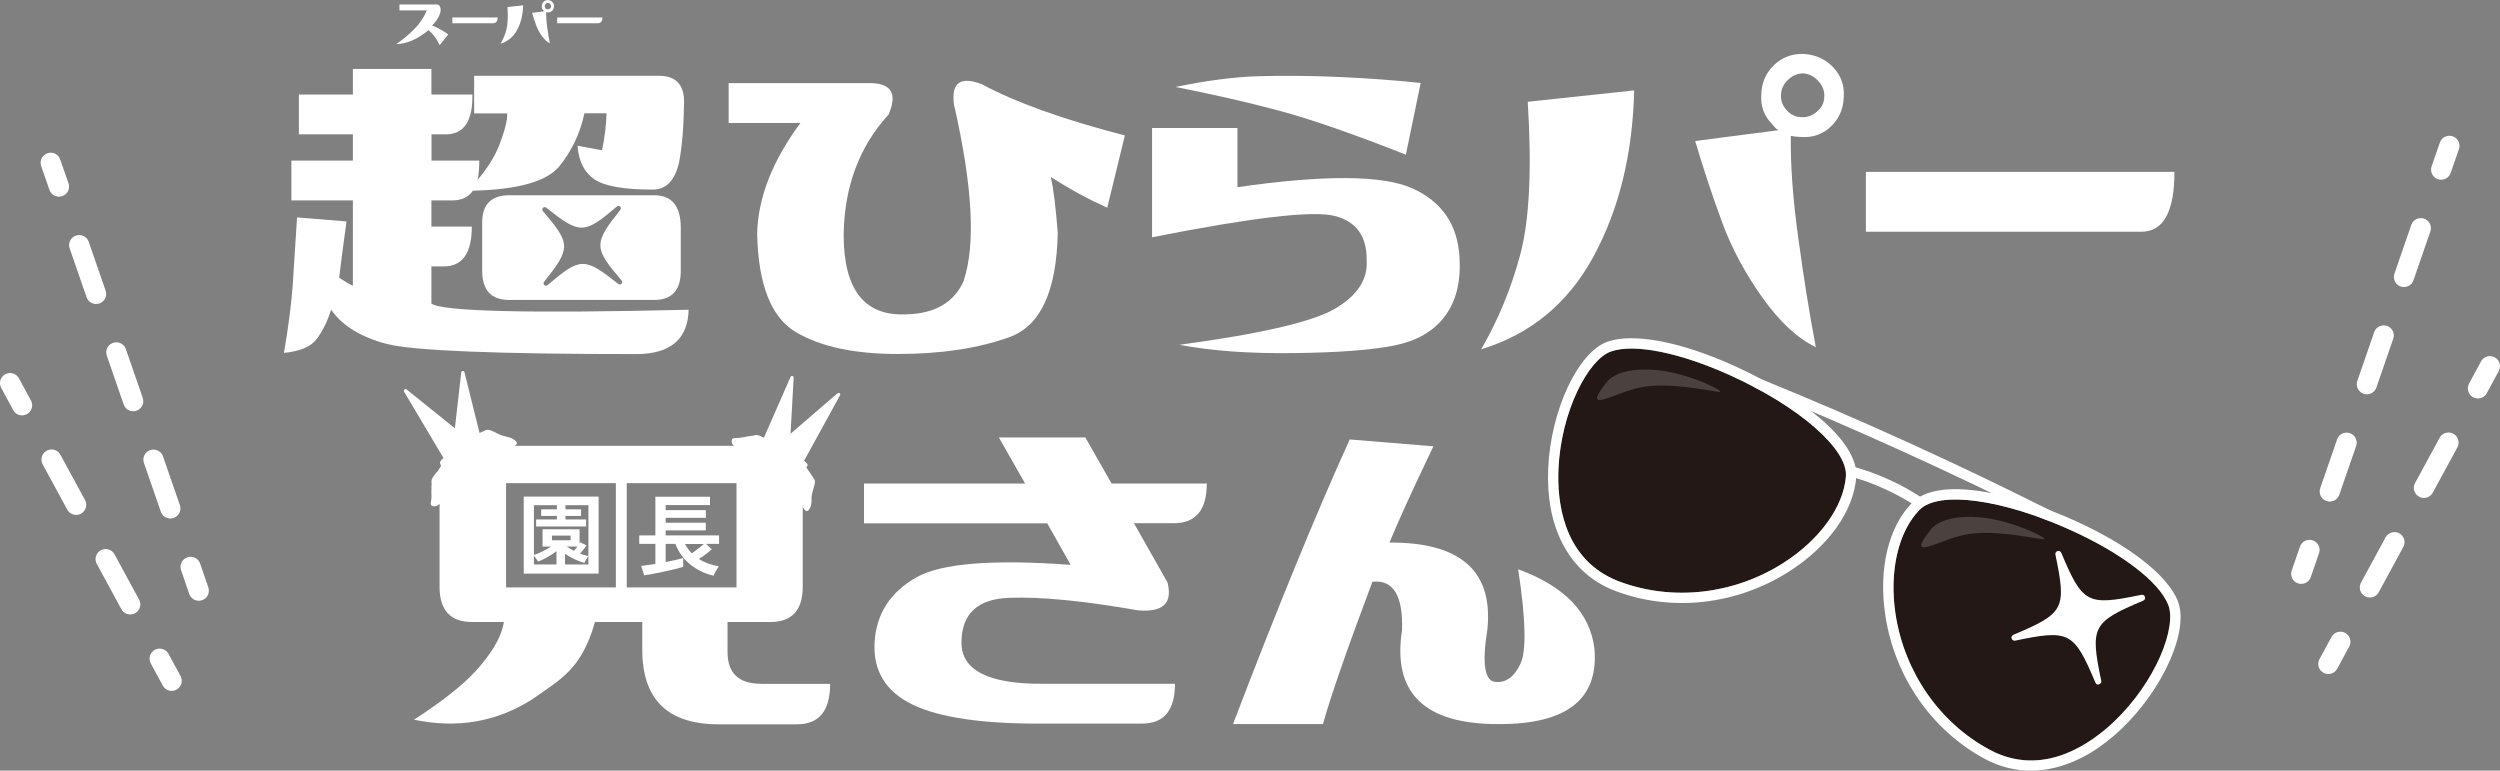 <?xml version="1.0" encoding="UTF-8"?><svg id="Layer_2" xmlns="http://www.w3.org/2000/svg" viewBox="0 0 248.03 76.45"><rect x="0" y="0" width="248.03" height="76.45" fill="#808080" stroke="none"/><defs><style>.cls-1{stroke-dasharray:0 0 5.11 6.13;}.cls-1,.cls-2,.cls-3{fill:none;stroke:#fff;stroke-linecap:round;stroke-linejoin:round;stroke-width:2px;}.cls-2{stroke-dasharray:0 0 5.12 6.14;}.cls-4{fill:#231815;}.cls-4,.cls-5,.cls-6{stroke-width:0px;}.cls-5,.cls-6{fill:#fff;}.cls-6{opacity:.18;}</style></defs><g id="_レイヤー_3"><line class="cls-3" x1="19.72" y1="58.6" x2="18.91" y2="56.24"/><line class="cls-2" x1="16.9" y1="50.44" x2="6.85" y2="21.41"/><line class="cls-3" x1="5.85" y1="18.51" x2="5.03" y2="16.15"/><line class="cls-3" x1="17.03" y1="67.54" x2="15.84" y2="65.35"/><line class="cls-1" x1="12.92" y1="59.96" x2="3.65" y2="42.9"/><line class="cls-3" x1="2.19" y1="40.21" x2="1" y2="38.01"/><line class="cls-3" x1="228.31" y1="56.93" x2="229.13" y2="54.56"/><line class="cls-2" x1="231.14" y1="48.76" x2="241.18" y2="19.73"/><line class="cls-3" x1="242.19" y1="16.83" x2="243.01" y2="14.47"/><line class="cls-3" x1="231" y1="65.87" x2="232.19" y2="63.67"/><line class="cls-1" x1="235.12" y1="58.28" x2="244.38" y2="41.22"/><line class="cls-3" x1="245.84" y1="38.53" x2="247.03" y2="36.33"/><path class="cls-5" d="m42.8,30.1v-3.67h1.24c1.84,0,2.77-1.32,2.77-3.95h-4.01v-2.6h2.09c.9,0,1.58-.32,2.03-.96,4.48-.11,7.34-.92,8.58-2.43,1.24-1.54,2.07-3.29,2.48-5.25h2.2c-.04,1.21-.19,2.43-.45,3.67-.64-.11-1.45-.26-2.43-.45.11,1.54.67,2.65,1.67,3.33,1,.68,2.93,1.02,5.79,1.02,1.32,0,2.18-.88,2.6-2.65.3-1.51.47-3.52.51-6.04,0-1.73-.83-2.6-2.48-2.6h-18.35v3.73h3.28c.04.64-.23,1.69-.79,3.16-.45,1.13-1.17,2.28-2.15,3.44.11-.53.17-1.17.17-1.92h-4.74v-2.6h1.41c1.81,0,2.69-1.32,2.65-3.95h-4.07v-2.54h-7.79v2.54h-5.36v3.95h5.36v2.6h-6.1v3.95h6.1v8.47c-.34-.15-.79-.41-1.36-.79.15-1.36.4-3.22.73-5.59l-4.91-.4c-.15,2.48-.29,4.68-.42,6.58-.13,1.9-.42,4.19-.88,6.86,1.62-.15,2.72-.63,3.3-1.44.58-.81,1.04-1.76,1.38-2.85,1.09,1.58,2.92,2.71,5.48,3.39,2.56.68,10.86,1.02,24.91,1.02,3.31-.04,5.01-1.51,5.08-4.4-16,.38-24.51.17-25.53-.62Z"/><path class="cls-5" d="m64.89,19.37h-14.34c-1.81,0-2.71.9-2.71,2.71v4.8c0,1.92.9,2.88,2.71,2.88h14.34c1.77,0,2.65-.96,2.65-2.88v-4.29c0-2.15-.89-3.22-2.65-3.22Zm-3.23,8.78c-.09.09-.22.1-.32.02-3.36-2.67-3.76-2.66-7.02.12-.09.08-.23.08-.32-.01-.09-.09-.1-.22-.02-.32,2.67-3.36,2.66-3.76-.12-7.02-.08-.09-.08-.23.01-.32s.22-.1.32-.02c3.36,2.67,3.76,2.66,7.02-.12.09-.08.23-.08.32.01.09.09.1.22.02.32-2.67,3.36-2.66,3.76.12,7.02.08.09.08.23,0,.32Z"/><path class="cls-5" d="m39.63,1.04V.44h3.62c.31-.02.47.18.47.59-.05.47-.33.97-.85,1.5.56.22,1.1.52,1.6.89l-.85,1.06c-.31-.65-.68-1.14-1.1-1.49-1.09.89-2.16,1.36-3.2,1.39.61-.43,1.19-.91,1.74-1.45.55-.54.98-1.17,1.29-1.9h-2.73Z"/><path class="cls-5" d="m49.37,1.73c0,.39-.16.58-.48.58h-4.01v-.58h4.5Z"/><path class="cls-5" d="m49.67,4.33c.25-.43.44-.89.57-1.4s.17-1.25.11-2.23l1.55-.17c-.02.93-.22,1.74-.59,2.43-.37.69-.92,1.15-1.64,1.37Zm4.88-.03c-.27-.13-.52-.37-.78-.72s-.45-.72-.59-1.11-.27-.78-.39-1.19l1.21-.16s-.06-.05-.09-.09c-.12-.12-.17-.26-.16-.43,0-.17.07-.32.19-.43.12-.11.26-.17.44-.16.17.01.31.08.43.2.11.12.16.27.15.44,0,.17-.07.32-.19.43-.12.11-.26.17-.44.15-.05,0-.1,0-.15-.02,0,.43.03.93.11,1.49.08.61.17,1.15.26,1.61Zm-.51-3.7c0,.08.02.16.08.23s.13.1.22.1c.08,0,.16-.02.23-.08.07-.06.1-.13.1-.22,0-.08-.02-.16-.09-.23-.06-.07-.14-.11-.22-.11-.08,0-.16.03-.22.1s-.1.14-.1.22Z"/><path class="cls-5" d="m59.77,1.73c0,.39-.16.58-.48.58h-4.01v-.58h4.5Z"/><path class="cls-5" d="m95.61,27.84c1.2-3.58.88-9.39-.96-17.45-.3-2.18.62-2.86,2.77-2.03,3.35,1.81,8.08,3.5,14.18,5.08l-1.75,7.17c-1.84-.83-3.71-1.84-5.59-3.05.26,1.21.49,3.05.68,5.53-.11,5.8-1.71,9.25-4.8,10.36-3.09,1.11-6.78,1.67-11.07,1.67s-7.66-.72-10.11-2.17c-2.45-1.45-3.73-4.7-3.84-9.74.07-3.58,1.51-7.25,4.29-11.01h-7.12v-3.95h14.23c1.96.08,2.5,1.11,1.64,3.11-2.9,3.16-4.39,7.14-4.46,11.92,0,5.42,2.03,8.06,6.1,7.91,2.9-.04,4.84-1.15,5.82-3.33Z"/><path class="cls-5" d="m122.77,12.7v5.87c8.62-1.24,14.4-1.2,17.34.11,2.94,1.32,4.5,3.6,4.69,6.83.15,2.41-.33,4.36-1.44,5.85-1.11,1.49-2.78,2.46-5,2.91-2.22.45-5.54.71-9.97.76-4.42.06-8.22-.22-11.38-.82,8.09-1.09,13.24-2.29,15.45-3.59,2.2-1.3,3.25-2.89,3.13-4.77.04-2.41-1.03-3.89-3.19-4.43-2.17-.55-8.2.16-18.1,2.12v-10.84h8.47Zm-6.16-4.07c3.09-.64,5.85-1,8.27-1.07,2.43-.07,5.1-.05,8.02.08,2.92.13,5.6.33,8.05.59l-1.47,7.12c-5.23-2.07-9.44-3.53-12.62-4.38-3.18-.85-6.6-1.63-10.25-2.34Z"/><path class="cls-5" d="m146.94,34.67c1.69-2.9,2.99-6.05,3.9-9.46.9-3.41,1.15-8.44.73-15.11l10.56-1.13c-.15,6.29-1.49,11.77-4.01,16.43-2.52,4.67-6.25,7.76-11.18,9.26Zm33.21-.23c-1.81-.87-3.57-2.49-5.28-4.89-1.71-2.39-3.05-4.89-4.01-7.48-.96-2.6-1.85-5.29-2.68-8.08l8.25-1.07c-.23-.15-.43-.36-.62-.62-.79-.79-1.15-1.77-1.07-2.94.04-1.17.46-2.14,1.27-2.91.81-.77,1.8-1.14,2.96-1.1,1.17.08,2.14.52,2.91,1.33.77.81,1.12,1.8,1.04,2.96-.04,1.17-.46,2.14-1.27,2.91-.81.77-1.8,1.12-2.96,1.04-.34,0-.68-.04-1.02-.11-.04,2.94.21,6.29.73,10.05.56,4.14,1.15,7.78,1.75,10.9Zm-3.45-25.02c-.04.56.15,1.07.56,1.52.41.45.9.68,1.47.68.56.04,1.08-.15,1.55-.56.47-.41.71-.9.71-1.47.04-.56-.16-1.08-.59-1.55-.43-.47-.93-.72-1.5-.76-.56,0-1.07.22-1.52.65-.45.43-.68.93-.68,1.5Z"/><path class="cls-5" d="m215.73,17.05c0,3.96-1.09,5.94-3.28,5.94h-27.33v-5.94h30.61Z"/><path class="cls-5" d="m75.51,67.84c-2.22,0-3.33-1.05-3.33-3.16v-2.97h4.24c2.15,0,3.22-1.17,3.22-3.5v-10.7c0-2.18-1.07-3.28-3.22-3.28h-29.59c-2.15,0-3.22,1.09-3.22,3.28v10.7c0,2.33,1.07,3.5,3.22,3.5h3.16c-.26,1.71-1.51,3.46-2.82,4.89-1.32,1.43-3.35,3.03-6.1,4.8,4.29.9,8.21.23,11.75-2.03,2.79-1.99,4.86-2.92,6.21-7.66h4.69v2.75c0,4.93,2.52,7.4,7.57,7.4h7.79c2.18,0,3.28-1.34,3.28-4.01h-6.83Zm-14.41-9.56h-10.89v-10.35h10.89v10.35Zm1.08,0v-10.35h10.89v10.35h-10.89Z"/><path class="cls-5" d="m51.96,56.91v-7.64h7.43v7.64h-7.43Zm6.42-1.74v-5.05h-2.28v.41h1.55v.66h-1.55v.35h2.05v.69h-4.96v-.69h2.06v-.35h-1.56v-.66h1.56v-.41h-2.28v4.94c.24-.08.51-.19.83-.34.32-.15.6-.32.86-.5h-.83v-1.71h3.67v1.39l.05-.1.64.31c-.08.12-.18.26-.3.41s-.23.28-.34.4c.14.06.28.11.41.14s.27.07.4.1Zm-5.4.83h2.23v-1.32c-.27.21-.57.41-.91.6-.34.19-.64.34-.92.44-.03-.06-.09-.16-.18-.28-.08-.12-.16-.23-.23-.32v.87Zm1.78-2.4h1.85v-.46h-1.85v.46Zm1.3,2.4h2.32v-.83s-.09.11-.14.2c-.06.08-.11.17-.16.26-.05.09-.08.16-.1.22-.3-.08-.61-.2-.96-.36-.34-.16-.66-.34-.96-.54v1.06Zm.88-1.35c.12-.12.23-.26.36-.43h-1.09c.12.08.24.15.36.22s.25.14.38.21Z"/><path class="cls-5" d="m70.8,57.12c-.57-.13-1.1-.34-1.59-.62s-.93-.63-1.31-1.05c-.38-.42-.67-.92-.9-1.49h-.96v1.8c.36-.07.7-.14,1.01-.21.32-.07.56-.13.73-.18v.87c-.16.05-.38.11-.64.18-.26.06-.55.13-.86.2-.31.07-.62.14-.92.2-.31.06-.59.11-.84.16-.25.05-.46.08-.61.1l-.3-.94c.13-.01.33-.03.58-.07.25-.04.53-.08.83-.12v-1.99h-1.6v-.84h1.6v-3.84h5.42v.83h-4.4v.5h3.99v.76h-3.99v.49h3.98v.76h-3.98v.5h5.3v.84h-1.29l.57.54c-.16.14-.35.3-.59.48-.24.18-.47.34-.69.48.3.19.61.34.95.46.34.12.69.21,1.04.27-.06.07-.13.16-.2.28s-.14.23-.2.35c-.06.12-.11.22-.14.31Zm-2.16-2.23c.12-.08.25-.17.39-.28.15-.11.29-.22.43-.33.14-.11.27-.22.37-.31h-1.87c.18.34.4.65.67.92Z"/><path class="cls-5" d="m80.51,49.56c-.05-.83.59-1.68.23-2.09-.05-.08-.74-1.09-.74-1.09,0,0,.06-.09.12-.19.09-.16-.35-.47-.35-.47l3.57-6.5c.09-.16-.11-.32-.25-.2l-5.7,4.91s-.37-.33-.56-.24c-.17.09-.25.14-.25.14,0,0-.45-.21-.52-.23-.9-.56-1.04-.46-1.33-.38-.02,0-.77.1-1.23.2-.36.08-.8-.04-.88.19-.03.1-.05.22.02.4.29.7,2.98,1.33,4.65,2.7,1.91,1.58,2.23,4.1,2.78,3.99.05-.01.1-.03.13-.06.08-.09.35-.43.31-1.08Z"/><path class="cls-5" d="m78.33,44.88l.41-7.41c.01-.18-.24-.24-.31-.07l-3.02,6.89"/><path class="cls-5" d="m47.87,44.13l-1.79-7.2c-.04-.18-.3-.16-.32.02l-.85,7.47"/><path class="cls-5" d="m50.2,43.3c-.84-.1-1.58-.89-2.06-.6-.09.04-1.22.55-1.22.55,0,0-.07-.08-.17-.15-.15-.12-.53.27-.53.27l-5.88-4.73c-.14-.12-.34.06-.25.22l3.91,6.58s-.4.31-.34.52c.06.19.1.28.1.28,0,0-.29.41-.32.48-.72.8-.64.96-.62,1.27,0,.03-.04.78-.01,1.27.02.38-.19.79.03.91.09.05.21.09.41.05.75-.17,1.86-2.75,3.54-4.17,1.93-1.63,4.51-1.51,4.49-2.07,0-.06-.01-.1-.04-.14-.08-.09-.37-.43-1.03-.51Z"/><path class="cls-5" d="m119.73,47.96c0,2.64-1.09,3.95-3.28,3.95h-3.95l3.33,5.87c.53,2.07-.45,2.99-2.94,2.77-5.38-.94-9.64-1.36-12.76-1.24-3.13.11-4.71,1.57-4.74,4.38-.04,2.81,2.67,4.19,8.13,4.15h13.05c0,2.64-1.09,3.95-3.28,3.95h-9.77c-5.99.04-10.32-.59-12.99-1.89-2.67-1.3-3.92-3.36-3.76-6.18.17-2.82,1.55-4.97,4.15-6.44,2.45-1.39,7.55-1.81,15.3-1.24l-2.32-4.12h-18.18v-3.95h15.98l-2.6-4.57h8.58l2.6,4.57h9.43Z"/><path class="cls-5" d="m137.86,53.83c7.04-.04,10.28,2.82,9.71,8.58-.56,3.46-.28,5.22.85,5.25,1.02.08,1.83-.53,2.43-1.81.6-1.28.53-4.41-.23-9.37,4.63,1.69,7.15,4.33,7.57,7.91.41,4.97-2.73,7.45-9.43,7.45-7.42.04-10.64-3.07-9.66-9.32.11-3.43-.87-5.03-2.94-4.8-2.48,6.59-4.12,11.3-4.91,14.12h-8.92c4.37-11.44,8.23-20.86,11.58-28.24l8.3.68c-2.11,4.41-3.56,7.59-4.35,9.54Z"/><path class="cls-4" d="m171.7,37.26c-5.02-2.28-9.57-3.2-11.88-2.39-2.25.79-4.95,5.93-5.21,11.64-.14,3.1.38,8.63,5.43,10.93h0c.19.09.39.17.6.25,5.27,1.98,11.36,1.3,16.27-1.83,3.6-2.29,5.99-5.58,6.22-8.59.21-2.69-4.6-6.9-11.43-10.01Z"/><path class="cls-4" d="m205.48,52.61c-6.83-3.11-13.16-3.96-15.05-2.03-2.11,2.15-3.02,6.11-2.38,10.33.88,5.76,4.36,10.79,9.33,13.46.19.1.39.2.58.29,5.05,2.29,9.56-.96,11.8-3.1,4.13-3.95,6.23-9.37,5.34-11.58-.91-2.27-4.59-5.09-9.62-7.37Z"/><path class="cls-5" d="m212.46,59.01c-5.38,1.12-5.83.89-7.96-4.17-.06-.14-.22-.22-.37-.17s-.24.2-.21.35c1.12,5.38.89,5.83-4.17,7.96-.14.06-.22.22-.17.37s.2.24.35.21c5.38-1.12,5.83-.89,7.96,4.17.06.15.22.22.37.17s.24-.2.21-.35c-1.12-5.38-.89-5.83,4.17-7.96.14-.06.22-.22.17-.37s-.2-.24-.35-.21Z"/><path class="cls-6" d="m159.38,37.94c.81-1.03,2.69-1.42,4.86-1.24,3.37.29,7.23,2.3,6.29,2.18-1.56-.2-5.04-.98-7.74-.45-2.62.51-6.01,2.81-3.41-.49Z"/><path class="cls-6" d="m191.54,52.56c.81-1.03,2.69-1.42,4.86-1.24,3.37.29,7.23,2.3,6.29,2.18-1.56-.2-5.04-.98-7.74-.45-2.62.51-6.01,2.81-3.41-.49Z"/><path class="cls-5" d="m202.95,51.56s-.01,0-.02,0c-4.8-2.41-9.15-4.5-14.24-6.81s-9.53-4.22-14.5-6.25c-.26-.11-.39-.41-.28-.67.11-.26.41-.39.67-.28,4.98,2.04,9.43,3.94,14.54,6.26,5.1,2.32,9.47,4.42,14.28,6.83.25.13.35.43.23.69-.12.25-.42.35-.67.24Z"/><path class="cls-5" d="m190.41,50.41s0,0,0,0c-1.29-.81-2-1.25-3.43-1.9-1.43-.65-2.23-.9-3.69-1.33-.07-.03-.05-.25.07-.51.11-.26.27-.45.34-.43,1.46.44,2.27.69,3.7,1.34s2.15,1.09,3.44,1.91c.07.04.03.28-.09.54-.12.25-.26.42-.33.39Z"/><path class="cls-5" d="m159.62,58.36h0c-4.09-1.86-6.28-6.2-6.02-11.9.26-5.78,2.96-11.53,5.89-12.56,2.58-.9,7.31,0,12.64,2.43,6.19,2.81,12.31,7.31,12.03,11.02-.26,3.37-2.76,6.87-6.69,9.37-5.19,3.3-11.61,4.02-17.18,1.92-.22-.08-.45-.18-.66-.27Zm12.09-21.1c-5.02-2.28-9.57-3.2-11.88-2.39-2.25.79-4.95,5.93-5.21,11.64-.14,3.1.38,8.63,5.43,10.93h0c.19.09.39.17.6.25,5.27,1.98,11.36,1.3,16.27-1.83,3.6-2.29,5.99-5.58,6.22-8.59.21-2.69-4.6-6.9-11.43-10.01Z"/><path class="cls-5" d="m197.54,75.6c-.21-.1-.43-.2-.64-.32-5.24-2.82-8.93-8.13-9.85-14.21-.7-4.6.29-8.79,2.66-11.2,2.6-2.65,10.01-1,16.21,1.82,5.33,2.42,9.12,5.39,10.14,7.92,1.16,2.89-1.4,8.7-5.58,12.7-4.13,3.95-8.84,5.15-12.93,3.29Zm7.95-22.98c-6.83-3.11-13.16-3.96-15.05-2.03-2.11,2.15-3.02,6.11-2.38,10.33.88,5.76,4.36,10.79,9.33,13.46.19.1.39.2.58.29,5.05,2.29,9.56-.96,11.8-3.1,4.13-3.95,6.23-9.37,5.34-11.58-.91-2.27-4.59-5.09-9.62-7.37Z"/></g></svg>